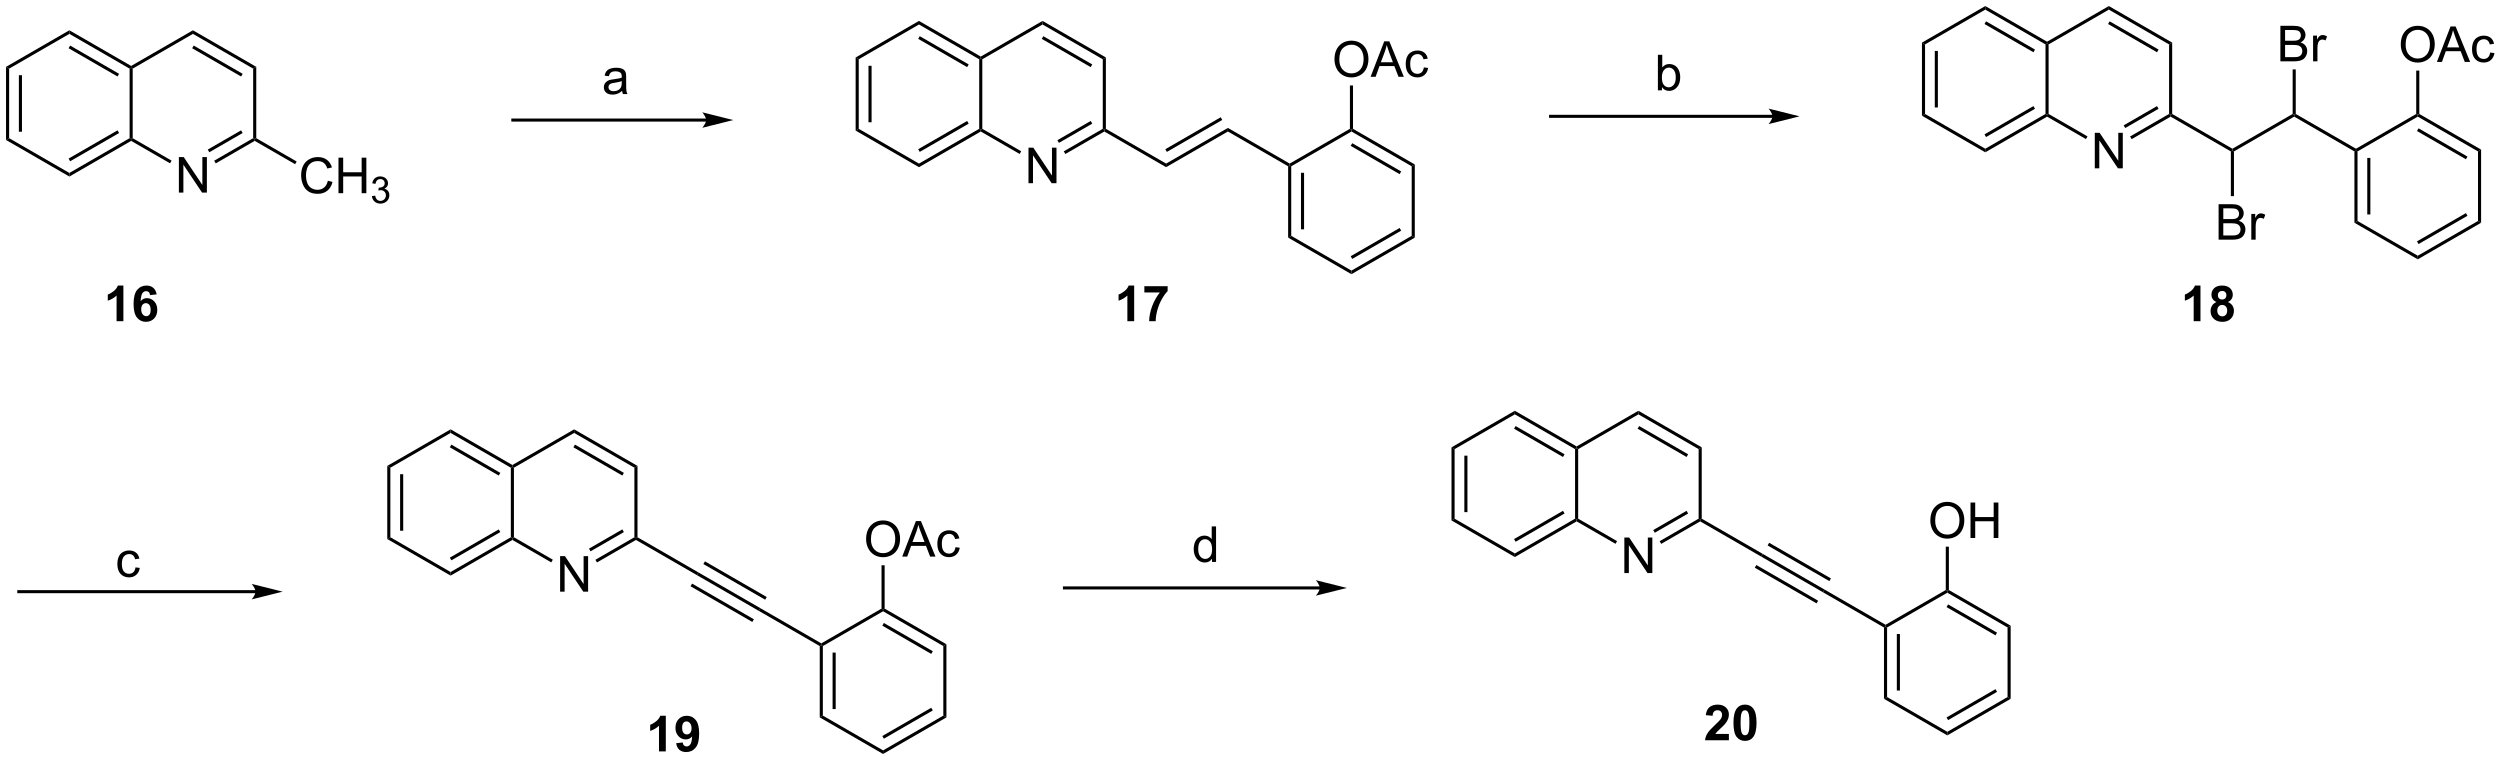 <?xml version="1.0" encoding="UTF-8"?>
<!DOCTYPE svg PUBLIC '-//W3C//DTD SVG 1.0//EN'
          'http://www.w3.org/TR/2001/REC-SVG-20010904/DTD/svg10.dtd'>
<svg stroke-dasharray="none" shape-rendering="auto" xmlns="http://www.w3.org/2000/svg" font-family="'Dialog'" text-rendering="auto" width="1024" fill-opacity="1" color-interpolation="auto" color-rendering="auto" preserveAspectRatio="xMidYMid meet" font-size="12px" viewBox="0 0 1024 312" fill="black" xmlns:xlink="http://www.w3.org/1999/xlink" stroke="black" image-rendering="auto" stroke-miterlimit="10" stroke-linecap="square" stroke-linejoin="miter" font-style="normal" stroke-width="1" height="312" stroke-dashoffset="0" font-weight="normal" stroke-opacity="1"
><!--Generated by the Batik Graphics2D SVG Generator--><defs id="genericDefs"
  /><g
  ><defs id="defs1"
    ><clipPath clipPathUnits="userSpaceOnUse" id="clipPath1"
      ><path d="M0.646 0.646 L415.241 0.646 L415.241 126.656 L0.646 126.656 L0.646 0.646 Z"
      /></clipPath
      ><clipPath clipPathUnits="userSpaceOnUse" id="clipPath2"
      ><path d="M-1.16 13.854 L-1.16 136.361 L401.908 136.361 L401.908 13.854 Z"
      /></clipPath
    ></defs
    ><g transform="scale(2.47,2.47) translate(-0.646,-0.646) matrix(1.029,0,0,1.029,1.839,-13.605)"
    ><path d="M-0.188 24.628 L0.312 24.916 L0.312 36.128 L-0.188 36.416 ZM1.883 25.967 L1.883 35.077 L2.382 35.077 L2.382 25.967 Z" stroke="none" clip-path="url(#clipPath2)"
    /></g
    ><g transform="matrix(2.541,0,0,2.541,2.946,-35.198)"
    ><path d="M-0.188 36.416 L0.312 36.128 L10.022 41.733 L10.022 42.311 Z" stroke="none" clip-path="url(#clipPath2)"
    /></g
    ><g transform="matrix(2.541,0,0,2.541,2.946,-35.198)"
    ><path d="M10.022 42.311 L10.022 41.733 L19.731 36.128 L19.981 36.272 L19.981 36.561 ZM10.147 39.848 L18.036 35.294 L17.786 34.861 L9.897 39.415 Z" stroke="none" clip-path="url(#clipPath2)"
    /></g
    ><g transform="matrix(2.541,0,0,2.541,2.946,-35.198)"
    ><path d="M20.231 36.128 L19.981 36.272 L19.731 36.128 L19.731 24.916 L19.981 24.772 L20.231 24.916 Z" stroke="none" clip-path="url(#clipPath2)"
    /></g
    ><g transform="matrix(2.541,0,0,2.541,2.946,-35.198)"
    ><path d="M19.981 24.483 L19.981 24.772 L19.731 24.916 L10.022 19.311 L10.022 18.733 ZM18.036 25.751 L10.147 21.196 L9.897 21.629 L17.786 26.184 Z" stroke="none" clip-path="url(#clipPath2)"
    /></g
    ><g transform="matrix(2.541,0,0,2.541,2.946,-35.198)"
    ><path d="M10.022 18.733 L10.022 19.311 L0.312 24.916 L-0.188 24.628 Z" stroke="none" clip-path="url(#clipPath2)"
    /></g
    ><g transform="matrix(2.541,0,0,2.541,2.946,-35.198)"
    ><path d="M27.675 44.897 L27.675 39.17 L28.453 39.17 L31.461 43.665 L31.461 39.17 L32.188 39.17 L32.188 44.897 L31.409 44.897 L28.401 40.397 L28.401 44.897 L27.675 44.897 Z" stroke="none" clip-path="url(#clipPath2)"
    /></g
    ><g transform="matrix(2.541,0,0,2.541,2.946,-35.198)"
    ><path d="M19.981 36.561 L19.981 36.272 L20.231 36.128 L26.5 39.747 L26.25 40.18 Z" stroke="none" clip-path="url(#clipPath2)"
    /></g
    ><g transform="matrix(2.541,0,0,2.541,2.946,-35.198)"
    ><path d="M33.615 40.189 L33.365 39.756 L39.65 36.128 L39.9 36.272 L39.9 36.561 ZM32.58 38.396 L37.955 35.294 L37.705 34.861 L32.33 37.963 Z" stroke="none" clip-path="url(#clipPath2)"
    /></g
    ><g transform="matrix(2.541,0,0,2.541,2.946,-35.198)"
    ><path d="M40.15 36.128 L39.9 36.272 L39.65 36.128 L39.65 24.916 L40.15 24.628 Z" stroke="none" clip-path="url(#clipPath2)"
    /></g
    ><g transform="matrix(2.541,0,0,2.541,2.946,-35.198)"
    ><path d="M40.15 24.628 L39.65 24.916 L29.94 19.311 L29.94 18.733 ZM37.955 25.751 L30.065 21.196 L29.815 21.629 L37.705 26.184 Z" stroke="none" clip-path="url(#clipPath2)"
    /></g
    ><g transform="matrix(2.541,0,0,2.541,2.946,-35.198)"
    ><path d="M29.94 18.733 L29.94 19.311 L20.231 24.916 L19.981 24.772 L19.981 24.483 Z" stroke="none" clip-path="url(#clipPath2)"
    /></g
    ><g transform="matrix(2.541,0,0,2.541,2.946,-35.198)"
    ><path d="M51.687 42.989 L52.445 43.179 Q52.208 44.114 51.588 44.606 Q50.968 45.096 50.075 45.096 Q49.148 45.096 48.567 44.718 Q47.989 44.341 47.684 43.627 Q47.382 42.911 47.382 42.091 Q47.382 41.195 47.724 40.531 Q48.067 39.864 48.697 39.518 Q49.328 39.172 50.086 39.172 Q50.945 39.172 51.531 39.609 Q52.117 40.047 52.349 40.841 L51.601 41.015 Q51.403 40.39 51.023 40.106 Q50.645 39.82 50.07 39.82 Q49.411 39.82 48.966 40.138 Q48.523 40.453 48.343 40.987 Q48.164 41.52 48.164 42.086 Q48.164 42.817 48.377 43.362 Q48.591 43.906 49.039 44.177 Q49.489 44.445 50.013 44.445 Q50.648 44.445 51.088 44.078 Q51.531 43.711 51.687 42.989 ZM53.402 44.997 L53.402 39.27 L54.16 39.27 L54.16 41.622 L57.136 41.622 L57.136 39.27 L57.894 39.27 L57.894 44.997 L57.136 44.997 L57.136 42.297 L54.16 42.297 L54.16 44.997 L53.402 44.997 Z" stroke="none" clip-path="url(#clipPath2)"
    /></g
    ><g transform="matrix(2.541,0,0,2.541,2.946,-35.198)"
    ><path d="M58.791 45.462 L59.318 45.392 Q59.41 45.841 59.627 46.038 Q59.845 46.236 60.16 46.236 Q60.531 46.236 60.787 45.978 Q61.045 45.72 61.045 45.339 Q61.045 44.976 60.806 44.742 Q60.57 44.505 60.203 44.505 Q60.054 44.505 59.832 44.564 L59.89 44.101 Q59.943 44.107 59.974 44.107 Q60.312 44.107 60.582 43.931 Q60.851 43.755 60.851 43.388 Q60.851 43.099 60.654 42.91 Q60.459 42.718 60.148 42.718 Q59.84 42.718 59.634 42.912 Q59.429 43.105 59.371 43.492 L58.843 43.398 Q58.941 42.867 59.283 42.576 Q59.627 42.285 60.136 42.285 Q60.488 42.285 60.783 42.435 Q61.08 42.585 61.236 42.847 Q61.392 43.107 61.392 43.4 Q61.392 43.679 61.242 43.908 Q61.093 44.136 60.8 44.271 Q61.181 44.359 61.392 44.636 Q61.603 44.912 61.603 45.328 Q61.603 45.89 61.193 46.283 Q60.783 46.673 60.156 46.673 Q59.591 46.673 59.216 46.337 Q58.843 45.999 58.791 45.462 Z" stroke="none" clip-path="url(#clipPath2)"
    /></g
    ><g transform="matrix(2.541,0,0,2.541,2.946,-35.198)"
    ><path d="M39.9 36.561 L39.9 36.272 L40.15 36.128 L46.661 39.887 L46.411 40.32 Z" stroke="none" clip-path="url(#clipPath2)"
    /></g
    ><g transform="matrix(2.541,0,0,2.541,2.946,-35.198)"
    ><path d="M112.664 32.954 L81.511 32.954 L81.261 32.954 L81.261 33.454 L81.511 33.454 L112.664 33.454 L112.914 33.454 L112.914 32.954 L112.664 32.954 ZM117.039 33.204 L112.039 31.954 C112.039 31.954 112.664 32.657 112.664 33.204 C112.664 33.751 112.039 34.454 112.039 34.454 Z" stroke="none" clip-path="url(#clipPath2)"
    /></g
    ><g transform="matrix(2.541,0,0,2.541,2.946,-35.198)"
    ><path d="M136.767 23.117 L137.267 23.405 L137.267 34.617 L136.767 34.906 ZM138.837 24.456 L138.837 33.566 L139.337 33.566 L139.337 24.456 Z" stroke="none" clip-path="url(#clipPath2)"
    /></g
    ><g transform="matrix(2.541,0,0,2.541,2.946,-35.198)"
    ><path d="M136.767 34.906 L137.267 34.617 L146.976 40.222 L146.976 40.8 Z" stroke="none" clip-path="url(#clipPath2)"
    /></g
    ><g transform="matrix(2.541,0,0,2.541,2.946,-35.198)"
    ><path d="M146.976 40.8 L146.976 40.222 L156.685 34.617 L156.935 34.761 L156.935 35.05 ZM147.101 38.337 L154.99 33.783 L154.74 33.35 L146.851 37.904 Z" stroke="none" clip-path="url(#clipPath2)"
    /></g
    ><g transform="matrix(2.541,0,0,2.541,2.946,-35.198)"
    ><path d="M157.185 34.617 L156.935 34.761 L156.685 34.617 L156.685 23.405 L156.935 23.261 L157.185 23.405 Z" stroke="none" clip-path="url(#clipPath2)"
    /></g
    ><g transform="matrix(2.541,0,0,2.541,2.946,-35.198)"
    ><path d="M156.935 22.973 L156.935 23.261 L156.685 23.405 L146.976 17.8 L146.976 17.223 ZM154.99 24.24 L147.101 19.685 L146.851 20.118 L154.74 24.673 Z" stroke="none" clip-path="url(#clipPath2)"
    /></g
    ><g transform="matrix(2.541,0,0,2.541,2.946,-35.198)"
    ><path d="M146.976 17.223 L146.976 17.8 L137.267 23.405 L136.767 23.117 Z" stroke="none" clip-path="url(#clipPath2)"
    /></g
    ><g transform="matrix(2.541,0,0,2.541,2.946,-35.198)"
    ><path d="M164.629 43.386 L164.629 37.66 L165.407 37.66 L168.415 42.154 L168.415 37.66 L169.142 37.66 L169.142 43.386 L168.363 43.386 L165.355 38.886 L165.355 43.386 L164.629 43.386 Z" stroke="none" clip-path="url(#clipPath2)"
    /></g
    ><g transform="matrix(2.541,0,0,2.541,2.946,-35.198)"
    ><path d="M156.935 35.05 L156.935 34.761 L157.185 34.617 L163.454 38.236 L163.204 38.669 Z" stroke="none" clip-path="url(#clipPath2)"
    /></g
    ><g transform="matrix(2.541,0,0,2.541,2.946,-35.198)"
    ><path d="M170.569 38.678 L170.319 38.245 L176.604 34.617 L176.854 34.761 L176.854 35.05 ZM169.534 36.885 L174.909 33.783 L174.659 33.35 L169.284 36.452 Z" stroke="none" clip-path="url(#clipPath2)"
    /></g
    ><g transform="matrix(2.541,0,0,2.541,2.946,-35.198)"
    ><path d="M177.104 34.617 L176.854 34.761 L176.604 34.617 L176.604 23.405 L177.104 23.117 Z" stroke="none" clip-path="url(#clipPath2)"
    /></g
    ><g transform="matrix(2.541,0,0,2.541,2.946,-35.198)"
    ><path d="M177.104 23.117 L176.604 23.405 L166.894 17.8 L166.894 17.223 ZM174.909 24.24 L167.019 19.685 L166.769 20.118 L174.659 24.673 Z" stroke="none" clip-path="url(#clipPath2)"
    /></g
    ><g transform="matrix(2.541,0,0,2.541,2.946,-35.198)"
    ><path d="M166.894 17.223 L166.894 17.8 L157.185 23.405 L156.935 23.261 L156.935 22.973 Z" stroke="none" clip-path="url(#clipPath2)"
    /></g
    ><g transform="matrix(2.541,0,0,2.541,2.946,-35.198)"
    ><path d="M176.854 35.05 L176.854 34.761 L177.104 34.617 L186.813 40.222 L186.813 40.8 Z" stroke="none" clip-path="url(#clipPath2)"
    /></g
    ><g transform="matrix(2.541,0,0,2.541,2.946,-35.198)"
    ><path d="M186.813 40.8 L186.813 40.222 L196.772 34.472 L196.772 35.05 ZM186.938 38.337 L195.862 33.185 L195.612 32.752 L186.688 37.904 Z" stroke="none" clip-path="url(#clipPath2)"
    /></g
    ><g transform="matrix(2.541,0,0,2.541,2.946,-35.198)"
    ><path d="M196.772 35.05 L196.772 34.472 L206.732 40.222 L206.732 40.511 L206.482 40.656 Z" stroke="none" clip-path="url(#clipPath2)"
    /></g
    ><g transform="matrix(2.541,0,0,2.541,2.946,-35.198)"
    ><path d="M206.482 40.656 L206.732 40.511 L206.982 40.656 L206.982 51.867 L206.482 52.156 ZM208.552 41.706 L208.552 50.816 L209.052 50.816 L209.052 41.706 Z" stroke="none" clip-path="url(#clipPath2)"
    /></g
    ><g transform="matrix(2.541,0,0,2.541,2.946,-35.198)"
    ><path d="M206.482 52.156 L206.982 51.867 L216.691 57.472 L216.691 58.05 Z" stroke="none" clip-path="url(#clipPath2)"
    /></g
    ><g transform="matrix(2.541,0,0,2.541,2.946,-35.198)"
    ><path d="M216.691 58.05 L216.691 57.472 L226.4 51.867 L226.9 52.156 ZM216.816 55.587 L224.705 51.033 L224.455 50.6 L216.566 55.154 Z" stroke="none" clip-path="url(#clipPath2)"
    /></g
    ><g transform="matrix(2.541,0,0,2.541,2.946,-35.198)"
    ><path d="M226.9 52.156 L226.4 51.867 L226.4 40.656 L226.9 40.367 Z" stroke="none" clip-path="url(#clipPath2)"
    /></g
    ><g transform="matrix(2.541,0,0,2.541,2.946,-35.198)"
    ><path d="M226.9 40.367 L226.4 40.656 L216.691 35.05 L216.691 34.761 L216.941 34.617 ZM224.705 41.49 L216.816 36.935 L216.566 37.368 L224.455 41.923 Z" stroke="none" clip-path="url(#clipPath2)"
    /></g
    ><g transform="matrix(2.541,0,0,2.541,2.946,-35.198)"
    ><path d="M216.441 34.617 L216.691 34.761 L216.691 35.05 L206.982 40.656 L206.732 40.511 L206.732 40.222 Z" stroke="none" clip-path="url(#clipPath2)"
    /></g
    ><g transform="matrix(2.541,0,0,2.541,2.946,-35.198)"
    ><path d="M213.954 23.447 Q213.954 22.02 214.72 21.215 Q215.485 20.408 216.696 20.408 Q217.488 20.408 218.123 20.788 Q218.761 21.166 219.095 21.843 Q219.43 22.52 219.43 23.379 Q219.43 24.252 219.079 24.939 Q218.727 25.627 218.082 25.981 Q217.438 26.335 216.691 26.335 Q215.884 26.335 215.246 25.945 Q214.61 25.551 214.282 24.877 Q213.954 24.2 213.954 23.447 ZM214.735 23.458 Q214.735 24.494 215.29 25.09 Q215.847 25.684 216.688 25.684 Q217.542 25.684 218.095 25.083 Q218.649 24.481 218.649 23.377 Q218.649 22.676 218.412 22.155 Q218.175 21.635 217.72 21.348 Q217.266 21.059 216.699 21.059 Q215.894 21.059 215.313 21.614 Q214.735 22.166 214.735 23.458 ZM219.775 26.236 L221.976 20.51 L222.794 20.51 L225.137 26.236 L224.273 26.236 L223.606 24.502 L221.21 24.502 L220.583 26.236 L219.775 26.236 ZM221.429 23.885 L223.372 23.885 L222.773 22.299 Q222.5 21.575 222.367 21.111 Q222.257 21.661 222.059 22.205 L221.429 23.885 ZM228.359 24.715 L229.052 24.806 Q228.937 25.52 228.471 25.926 Q228.005 26.33 227.325 26.33 Q226.473 26.33 225.955 25.773 Q225.437 25.215 225.437 24.176 Q225.437 23.504 225.658 23.002 Q225.882 22.497 226.338 22.247 Q226.794 21.994 227.328 21.994 Q228.005 21.994 228.434 22.335 Q228.864 22.676 228.984 23.306 L228.302 23.411 Q228.203 22.994 227.955 22.783 Q227.708 22.572 227.356 22.572 Q226.825 22.572 226.492 22.952 Q226.161 23.333 226.161 24.158 Q226.161 24.994 226.481 25.374 Q226.802 25.752 227.317 25.752 Q227.731 25.752 228.007 25.499 Q228.286 25.244 228.359 24.715 Z" stroke="none" clip-path="url(#clipPath2)"
    /></g
    ><g transform="matrix(2.541,0,0,2.541,2.946,-35.198)"
    ><path d="M216.941 34.617 L216.691 34.761 L216.441 34.617 L216.441 27.63 L216.941 27.63 Z" stroke="none" clip-path="url(#clipPath2)"
    /></g
    ><g transform="matrix(2.541,0,0,2.541,2.946,-35.198)"
    ><path d="M284.548 32.355 L248.793 32.355 L248.543 32.355 L248.543 32.855 L248.793 32.855 L284.548 32.855 L284.798 32.855 L284.798 32.355 L284.548 32.355 ZM288.923 32.605 L283.923 31.355 C283.923 31.355 284.548 32.058 284.548 32.605 C284.548 33.152 283.923 33.855 283.923 33.855 Z" stroke="none" clip-path="url(#clipPath2)"
    /></g
    ><g transform="matrix(2.541,0,0,2.541,2.946,-35.198)"
    ><path d="M308.651 20.721 L309.151 21.01 L309.151 32.221 L308.651 32.51 ZM310.721 22.061 L310.721 31.17 L311.221 31.17 L311.221 22.061 Z" stroke="none" clip-path="url(#clipPath2)"
    /></g
    ><g transform="matrix(2.541,0,0,2.541,2.946,-35.198)"
    ><path d="M308.651 32.51 L309.151 32.221 L318.86 37.827 L318.86 38.404 Z" stroke="none" clip-path="url(#clipPath2)"
    /></g
    ><g transform="matrix(2.541,0,0,2.541,2.946,-35.198)"
    ><path d="M318.86 38.404 L318.86 37.827 L328.569 32.221 L328.819 32.365 L328.819 32.654 ZM318.985 35.942 L326.874 31.387 L326.624 30.954 L318.735 35.509 Z" stroke="none" clip-path="url(#clipPath2)"
    /></g
    ><g transform="matrix(2.541,0,0,2.541,2.946,-35.198)"
    ><path d="M329.069 32.221 L328.819 32.365 L328.569 32.221 L328.569 21.01 L328.819 20.865 L329.069 21.01 Z" stroke="none" clip-path="url(#clipPath2)"
    /></g
    ><g transform="matrix(2.541,0,0,2.541,2.946,-35.198)"
    ><path d="M328.819 20.577 L328.819 20.865 L328.569 21.01 L318.86 15.404 L318.86 14.827 ZM326.874 21.844 L318.985 17.289 L318.735 17.722 L326.624 22.277 Z" stroke="none" clip-path="url(#clipPath2)"
    /></g
    ><g transform="matrix(2.541,0,0,2.541,2.946,-35.198)"
    ><path d="M318.86 14.827 L318.86 15.404 L309.151 21.01 L308.651 20.721 Z" stroke="none" clip-path="url(#clipPath2)"
    /></g
    ><g transform="matrix(2.541,0,0,2.541,2.946,-35.198)"
    ><path d="M336.513 40.99 L336.513 35.264 L337.292 35.264 L340.3 39.759 L340.3 35.264 L341.026 35.264 L341.026 40.99 L340.247 40.99 L337.24 36.49 L337.24 40.99 L336.513 40.99 Z" stroke="none" clip-path="url(#clipPath2)"
    /></g
    ><g transform="matrix(2.541,0,0,2.541,2.946,-35.198)"
    ><path d="M328.819 32.654 L328.819 32.365 L329.069 32.221 L335.338 35.84 L335.088 36.273 Z" stroke="none" clip-path="url(#clipPath2)"
    /></g
    ><g transform="matrix(2.541,0,0,2.541,2.946,-35.198)"
    ><path d="M342.454 36.282 L342.204 35.849 L348.488 32.221 L348.738 32.365 L348.738 32.654 ZM341.419 34.49 L346.793 31.387 L346.543 30.954 L341.169 34.057 Z" stroke="none" clip-path="url(#clipPath2)"
    /></g
    ><g transform="matrix(2.541,0,0,2.541,2.946,-35.198)"
    ><path d="M348.988 32.221 L348.738 32.365 L348.488 32.221 L348.488 21.01 L348.988 20.721 Z" stroke="none" clip-path="url(#clipPath2)"
    /></g
    ><g transform="matrix(2.541,0,0,2.541,2.946,-35.198)"
    ><path d="M348.988 20.721 L348.488 21.01 L338.779 15.404 L338.779 14.827 ZM346.793 21.844 L338.904 17.289 L338.654 17.722 L346.543 22.277 Z" stroke="none" clip-path="url(#clipPath2)"
    /></g
    ><g transform="matrix(2.541,0,0,2.541,2.946,-35.198)"
    ><path d="M338.779 14.827 L338.779 15.404 L329.069 21.01 L328.819 20.865 L328.819 20.577 Z" stroke="none" clip-path="url(#clipPath2)"
    /></g
    ><g transform="matrix(2.541,0,0,2.541,2.946,-35.198)"
    ><path d="M348.738 32.654 L348.738 32.365 L348.988 32.221 L358.697 37.827 L358.697 38.115 L358.447 38.26 Z" stroke="none" clip-path="url(#clipPath2)"
    /></g
    ><g transform="matrix(2.541,0,0,2.541,2.946,-35.198)"
    ><path d="M358.947 38.26 L358.697 38.115 L358.697 37.827 L368.407 32.221 L368.657 32.365 L368.657 32.654 Z" stroke="none" clip-path="url(#clipPath2)"
    /></g
    ><g transform="matrix(2.541,0,0,2.541,2.946,-35.198)"
    ><path d="M368.657 32.654 L368.657 32.365 L368.907 32.221 L378.616 37.827 L378.616 38.115 L378.366 38.26 Z" stroke="none" clip-path="url(#clipPath2)"
    /></g
    ><g transform="matrix(2.541,0,0,2.541,2.946,-35.198)"
    ><path d="M378.366 38.26 L378.616 38.115 L378.866 38.26 L378.866 49.471 L378.366 49.76 ZM380.436 39.31 L380.436 48.42 L380.936 48.42 L380.936 39.31 Z" stroke="none" clip-path="url(#clipPath2)"
    /></g
    ><g transform="matrix(2.541,0,0,2.541,2.946,-35.198)"
    ><path d="M378.366 49.76 L378.866 49.471 L388.575 55.077 L388.575 55.654 Z" stroke="none" clip-path="url(#clipPath2)"
    /></g
    ><g transform="matrix(2.541,0,0,2.541,2.946,-35.198)"
    ><path d="M388.575 55.654 L388.575 55.077 L398.284 49.471 L398.784 49.76 ZM388.7 53.192 L396.589 48.637 L396.339 48.204 L388.45 52.759 Z" stroke="none" clip-path="url(#clipPath2)"
    /></g
    ><g transform="matrix(2.541,0,0,2.541,2.946,-35.198)"
    ><path d="M398.784 49.76 L398.284 49.471 L398.284 38.26 L398.784 37.971 Z" stroke="none" clip-path="url(#clipPath2)"
    /></g
    ><g transform="matrix(2.541,0,0,2.541,2.946,-35.198)"
    ><path d="M398.784 37.971 L398.284 38.26 L388.575 32.654 L388.575 32.365 L388.825 32.221 ZM396.589 39.094 L388.7 34.539 L388.45 34.972 L396.339 39.527 Z" stroke="none" clip-path="url(#clipPath2)"
    /></g
    ><g transform="matrix(2.541,0,0,2.541,2.946,-35.198)"
    ><path d="M388.325 32.221 L388.575 32.365 L388.575 32.654 L378.866 38.26 L378.616 38.115 L378.616 37.827 Z" stroke="none" clip-path="url(#clipPath2)"
    /></g
    ><g transform="matrix(2.541,0,0,2.541,2.946,-35.198)"
    ><path d="M385.838 21.051 Q385.838 19.624 386.604 18.82 Q387.37 18.012 388.58 18.012 Q389.372 18.012 390.007 18.392 Q390.646 18.77 390.979 19.447 Q391.315 20.124 391.315 20.983 Q391.315 21.856 390.963 22.543 Q390.612 23.231 389.966 23.585 Q389.323 23.939 388.575 23.939 Q387.768 23.939 387.13 23.549 Q386.495 23.155 386.166 22.481 Q385.838 21.804 385.838 21.051 ZM386.62 21.062 Q386.62 22.098 387.174 22.695 Q387.731 23.288 388.573 23.288 Q389.427 23.288 389.979 22.687 Q390.534 22.085 390.534 20.981 Q390.534 20.28 390.296 19.76 Q390.06 19.239 389.604 18.952 Q389.151 18.663 388.583 18.663 Q387.778 18.663 387.198 19.218 Q386.62 19.77 386.62 21.062 ZM391.66 23.84 L393.86 18.114 L394.678 18.114 L397.022 23.84 L396.157 23.84 L395.491 22.106 L393.095 22.106 L392.467 23.84 L391.66 23.84 ZM393.313 21.489 L395.256 21.489 L394.657 19.903 Q394.384 19.179 394.251 18.715 Q394.142 19.265 393.944 19.809 L393.313 21.489 ZM400.243 22.32 L400.936 22.411 Q400.821 23.124 400.355 23.53 Q399.889 23.934 399.209 23.934 Q398.358 23.934 397.839 23.377 Q397.321 22.82 397.321 21.78 Q397.321 21.108 397.543 20.606 Q397.767 20.101 398.222 19.851 Q398.678 19.598 399.212 19.598 Q399.889 19.598 400.319 19.939 Q400.748 20.28 400.868 20.911 L400.186 21.015 Q400.087 20.598 399.839 20.387 Q399.592 20.176 399.241 20.176 Q398.709 20.176 398.376 20.556 Q398.045 20.937 398.045 21.762 Q398.045 22.598 398.366 22.978 Q398.686 23.356 399.202 23.356 Q399.616 23.356 399.892 23.103 Q400.17 22.848 400.243 22.32 Z" stroke="none" clip-path="url(#clipPath2)"
    /></g
    ><g transform="matrix(2.541,0,0,2.541,2.946,-35.198)"
    ><path d="M388.825 32.221 L388.575 32.365 L388.325 32.221 L388.325 25.234 L388.825 25.234 Z" stroke="none" clip-path="url(#clipPath2)"
    /></g
    ><g transform="matrix(2.541,0,0,2.541,2.946,-35.198)"
    ><path d="M366.43 23.74 L366.43 18.014 L368.579 18.014 Q369.235 18.014 369.631 18.188 Q370.029 18.36 370.253 18.722 Q370.477 19.084 370.477 19.477 Q370.477 19.845 370.276 20.17 Q370.079 20.493 369.677 20.694 Q370.196 20.845 370.474 21.212 Q370.756 21.579 370.756 22.079 Q370.756 22.483 370.584 22.829 Q370.414 23.173 370.164 23.36 Q369.914 23.548 369.537 23.644 Q369.162 23.74 368.615 23.74 L366.43 23.74 ZM367.188 20.42 L368.427 20.42 Q368.93 20.42 369.149 20.352 Q369.438 20.266 369.584 20.069 Q369.732 19.868 369.732 19.569 Q369.732 19.282 369.594 19.066 Q369.459 18.85 369.204 18.769 Q368.951 18.688 368.334 18.688 L367.188 18.688 L367.188 20.42 ZM367.188 23.063 L368.615 23.063 Q368.982 23.063 369.131 23.037 Q369.391 22.99 369.565 22.881 Q369.743 22.772 369.854 22.563 Q369.969 22.352 369.969 22.079 Q369.969 21.759 369.805 21.524 Q369.641 21.287 369.349 21.191 Q369.06 21.095 368.513 21.095 L367.188 21.095 L367.188 23.063 ZM371.701 23.74 L371.701 19.592 L372.334 19.592 L372.334 20.22 Q372.576 19.779 372.779 19.639 Q372.985 19.498 373.232 19.498 Q373.586 19.498 373.954 19.725 L373.711 20.376 Q373.454 20.225 373.196 20.225 Q372.966 20.225 372.782 20.363 Q372.599 20.501 372.521 20.748 Q372.404 21.123 372.404 21.569 L372.404 23.74 L371.701 23.74 Z" stroke="none" clip-path="url(#clipPath2)"
    /></g
    ><g transform="matrix(2.541,0,0,2.541,2.946,-35.198)"
    ><path d="M368.907 32.221 L368.657 32.365 L368.407 32.221 L368.407 25.04 L368.907 25.04 Z" stroke="none" clip-path="url(#clipPath2)"
    /></g
    ><g transform="matrix(2.541,0,0,2.541,2.946,-35.198)"
    ><path d="M356.471 52.49 L356.471 46.764 L358.619 46.764 Q359.275 46.764 359.671 46.938 Q360.07 47.11 360.294 47.472 Q360.518 47.834 360.518 48.227 Q360.518 48.594 360.317 48.92 Q360.119 49.243 359.718 49.443 Q360.236 49.594 360.515 49.962 Q360.796 50.329 360.796 50.829 Q360.796 51.233 360.624 51.579 Q360.455 51.923 360.205 52.11 Q359.955 52.298 359.577 52.394 Q359.202 52.49 358.656 52.49 L356.471 52.49 ZM357.228 49.17 L358.468 49.17 Q358.971 49.17 359.19 49.102 Q359.478 49.016 359.624 48.818 Q359.773 48.618 359.773 48.318 Q359.773 48.032 359.635 47.816 Q359.499 47.6 359.244 47.519 Q358.992 47.438 358.374 47.438 L357.228 47.438 L357.228 49.17 ZM357.228 51.813 L358.656 51.813 Q359.023 51.813 359.171 51.787 Q359.432 51.74 359.606 51.631 Q359.783 51.522 359.895 51.313 Q360.01 51.102 360.01 50.829 Q360.01 50.508 359.846 50.274 Q359.682 50.037 359.39 49.941 Q359.101 49.844 358.554 49.844 L357.228 49.844 L357.228 51.813 ZM361.742 52.49 L361.742 48.342 L362.374 48.342 L362.374 48.969 Q362.617 48.529 362.82 48.389 Q363.025 48.248 363.273 48.248 Q363.627 48.248 363.994 48.475 L363.752 49.126 Q363.494 48.975 363.236 48.975 Q363.007 48.975 362.822 49.113 Q362.64 49.251 362.562 49.498 Q362.445 49.873 362.445 50.318 L362.445 52.49 L361.742 52.49 Z" stroke="none" clip-path="url(#clipPath2)"
    /></g
    ><g transform="matrix(2.541,0,0,2.541,2.946,-35.198)"
    ><path d="M358.447 38.26 L358.697 38.115 L358.947 38.26 L358.947 45.463 L358.447 45.463 Z" stroke="none" clip-path="url(#clipPath2)"
    /></g
    ><g transform="matrix(2.541,0,0,2.541,2.946,-35.198)"
    ><path d="M40.026 108.975 L1.875 108.975 L1.625 108.975 L1.625 109.475 L1.875 109.475 L40.026 109.475 L40.276 109.475 L40.276 108.975 L40.026 108.975 ZM44.401 109.225 L39.401 107.975 C39.401 107.975 40.026 108.678 40.026 109.225 C40.026 109.772 39.401 110.475 39.401 110.475 Z" stroke="none" clip-path="url(#clipPath2)"
    /></g
    ><g transform="matrix(2.541,0,0,2.541,2.946,-35.198)"
    ><path d="M61.266 88.955 L61.766 89.244 L61.766 100.455 L61.266 100.744 ZM63.336 90.295 L63.336 99.405 L63.836 99.405 L63.836 90.295 Z" stroke="none" clip-path="url(#clipPath2)"
    /></g
    ><g transform="matrix(2.541,0,0,2.541,2.946,-35.198)"
    ><path d="M61.266 100.744 L61.766 100.455 L71.476 106.061 L71.476 106.638 Z" stroke="none" clip-path="url(#clipPath2)"
    /></g
    ><g transform="matrix(2.541,0,0,2.541,2.946,-35.198)"
    ><path d="M71.476 106.638 L71.476 106.061 L81.185 100.455 L81.435 100.6 L81.435 100.888 ZM71.601 104.176 L79.49 99.621 L79.24 99.188 L71.351 103.743 Z" stroke="none" clip-path="url(#clipPath2)"
    /></g
    ><g transform="matrix(2.541,0,0,2.541,2.946,-35.198)"
    ><path d="M81.685 100.455 L81.435 100.6 L81.185 100.455 L81.185 89.244 L81.435 89.1 L81.685 89.244 Z" stroke="none" clip-path="url(#clipPath2)"
    /></g
    ><g transform="matrix(2.541,0,0,2.541,2.946,-35.198)"
    ><path d="M81.435 88.811 L81.435 89.1 L81.185 89.244 L71.476 83.638 L71.476 83.061 ZM79.49 90.078 L71.601 85.523 L71.351 85.957 L79.24 90.511 Z" stroke="none" clip-path="url(#clipPath2)"
    /></g
    ><g transform="matrix(2.541,0,0,2.541,2.946,-35.198)"
    ><path d="M71.476 83.061 L71.476 83.638 L61.766 89.244 L61.266 88.955 Z" stroke="none" clip-path="url(#clipPath2)"
    /></g
    ><g transform="matrix(2.541,0,0,2.541,2.946,-35.198)"
    ><path d="M89.129 109.225 L89.129 103.498 L89.907 103.498 L92.915 107.993 L92.915 103.498 L93.642 103.498 L93.642 109.225 L92.863 109.225 L89.855 104.725 L89.855 109.225 L89.129 109.225 Z" stroke="none" clip-path="url(#clipPath2)"
    /></g
    ><g transform="matrix(2.541,0,0,2.541,2.946,-35.198)"
    ><path d="M81.435 100.888 L81.435 100.6 L81.685 100.455 L87.954 104.075 L87.704 104.508 Z" stroke="none" clip-path="url(#clipPath2)"
    /></g
    ><g transform="matrix(2.541,0,0,2.541,2.946,-35.198)"
    ><path d="M95.069 104.517 L94.819 104.084 L101.104 100.455 L101.354 100.6 L101.354 100.888 ZM94.034 102.724 L99.409 99.621 L99.159 99.188 L93.784 102.291 Z" stroke="none" clip-path="url(#clipPath2)"
    /></g
    ><g transform="matrix(2.541,0,0,2.541,2.946,-35.198)"
    ><path d="M101.604 100.455 L101.354 100.6 L101.104 100.455 L101.104 89.244 L101.604 88.955 Z" stroke="none" clip-path="url(#clipPath2)"
    /></g
    ><g transform="matrix(2.541,0,0,2.541,2.946,-35.198)"
    ><path d="M101.604 88.955 L101.104 89.244 L91.394 83.638 L91.394 83.061 ZM99.409 90.078 L91.519 85.523 L91.269 85.957 L99.159 90.511 Z" stroke="none" clip-path="url(#clipPath2)"
    /></g
    ><g transform="matrix(2.541,0,0,2.541,2.946,-35.198)"
    ><path d="M91.394 83.061 L91.394 83.638 L81.685 89.244 L81.435 89.1 L81.435 88.811 Z" stroke="none" clip-path="url(#clipPath2)"
    /></g
    ><g transform="matrix(2.541,0,0,2.541,2.946,-35.198)"
    ><path d="M101.354 100.888 L101.354 100.6 L101.604 100.455 L111.438 106.133 L111.188 106.566 Z" stroke="none" clip-path="url(#clipPath2)"
    /></g
    ><g transform="matrix(2.541,0,0,2.541,2.946,-35.198)"
    ><path d="M111.188 106.566 L111.438 106.133 L121.397 111.883 L121.147 112.316 ZM112.223 104.774 L122.182 110.524 L122.432 110.091 L112.473 104.341 ZM110.153 108.359 L120.112 114.109 L120.362 113.676 L110.403 107.926 Z" stroke="none" clip-path="url(#clipPath2)"
    /></g
    ><g transform="matrix(2.541,0,0,2.541,2.946,-35.198)"
    ><path d="M121.147 112.316 L121.397 111.883 L131.231 117.561 L131.231 117.85 L130.981 117.994 Z" stroke="none" clip-path="url(#clipPath2)"
    /></g
    ><g transform="matrix(2.541,0,0,2.541,2.946,-35.198)"
    ><path d="M130.981 117.994 L131.231 117.85 L131.481 117.994 L131.481 129.205 L130.981 129.494 ZM133.051 119.045 L133.051 128.155 L133.551 128.155 L133.551 119.045 Z" stroke="none" clip-path="url(#clipPath2)"
    /></g
    ><g transform="matrix(2.541,0,0,2.541,2.946,-35.198)"
    ><path d="M130.981 129.494 L131.481 129.205 L141.191 134.811 L141.191 135.388 Z" stroke="none" clip-path="url(#clipPath2)"
    /></g
    ><g transform="matrix(2.541,0,0,2.541,2.946,-35.198)"
    ><path d="M141.191 135.388 L141.191 134.811 L150.9 129.205 L151.4 129.494 ZM141.316 132.926 L149.205 128.371 L148.955 127.938 L141.066 132.493 Z" stroke="none" clip-path="url(#clipPath2)"
    /></g
    ><g transform="matrix(2.541,0,0,2.541,2.946,-35.198)"
    ><path d="M151.4 129.494 L150.9 129.205 L150.9 117.994 L151.4 117.705 Z" stroke="none" clip-path="url(#clipPath2)"
    /></g
    ><g transform="matrix(2.541,0,0,2.541,2.946,-35.198)"
    ><path d="M151.4 117.705 L150.9 117.994 L141.191 112.388 L141.191 112.1 L141.441 111.955 ZM149.205 118.828 L141.316 114.273 L141.066 114.707 L148.955 119.261 Z" stroke="none" clip-path="url(#clipPath2)"
    /></g
    ><g transform="matrix(2.541,0,0,2.541,2.946,-35.198)"
    ><path d="M140.941 111.955 L141.191 112.1 L141.191 112.388 L131.481 117.994 L131.231 117.85 L131.231 117.561 Z" stroke="none" clip-path="url(#clipPath2)"
    /></g
    ><g transform="matrix(2.541,0,0,2.541,2.946,-35.198)"
    ><path d="M138.454 100.786 Q138.454 99.359 139.219 98.554 Q139.985 97.747 141.196 97.747 Q141.988 97.747 142.623 98.127 Q143.261 98.504 143.594 99.182 Q143.93 99.859 143.93 100.718 Q143.93 101.59 143.579 102.278 Q143.227 102.965 142.581 103.32 Q141.938 103.674 141.191 103.674 Q140.383 103.674 139.745 103.283 Q139.11 102.89 138.782 102.215 Q138.454 101.538 138.454 100.786 ZM139.235 100.796 Q139.235 101.833 139.79 102.429 Q140.347 103.023 141.188 103.023 Q142.042 103.023 142.594 102.421 Q143.149 101.82 143.149 100.715 Q143.149 100.015 142.912 99.494 Q142.675 98.973 142.219 98.687 Q141.766 98.398 141.198 98.398 Q140.394 98.398 139.813 98.952 Q139.235 99.504 139.235 100.796 ZM144.275 103.575 L146.476 97.848 L147.294 97.848 L149.637 103.575 L148.773 103.575 L148.106 101.84 L145.71 101.84 L145.083 103.575 L144.275 103.575 ZM145.929 101.223 L147.872 101.223 L147.273 99.637 Q146.999 98.913 146.867 98.45 Q146.757 98.999 146.559 99.543 L145.929 101.223 ZM152.859 102.054 L153.551 102.145 Q153.437 102.859 152.971 103.265 Q152.505 103.668 151.825 103.668 Q150.973 103.668 150.455 103.111 Q149.937 102.554 149.937 101.515 Q149.937 100.843 150.158 100.34 Q150.382 99.835 150.838 99.585 Q151.294 99.333 151.827 99.333 Q152.505 99.333 152.934 99.674 Q153.364 100.015 153.484 100.645 L152.801 100.749 Q152.702 100.333 152.455 100.122 Q152.208 99.911 151.856 99.911 Q151.325 99.911 150.992 100.291 Q150.661 100.671 150.661 101.497 Q150.661 102.333 150.981 102.713 Q151.301 103.09 151.817 103.09 Q152.231 103.09 152.507 102.838 Q152.786 102.583 152.859 102.054 Z" stroke="none" clip-path="url(#clipPath2)"
    /></g
    ><g transform="matrix(2.541,0,0,2.541,2.946,-35.198)"
    ><path d="M141.441 111.955 L141.191 112.1 L140.941 111.955 L140.941 104.969 L141.441 104.969 Z" stroke="none" clip-path="url(#clipPath2)"
    /></g
    ><g transform="matrix(2.541,0,0,2.541,2.946,-35.198)"
    ><path d="M232.817 85.961 L233.317 86.249 L233.317 97.461 L232.817 97.749 ZM234.887 87.3 L234.887 96.41 L235.387 96.41 L235.387 87.3 Z" stroke="none" clip-path="url(#clipPath2)"
    /></g
    ><g transform="matrix(2.541,0,0,2.541,2.946,-35.198)"
    ><path d="M232.817 97.749 L233.317 97.461 L243.027 103.066 L243.027 103.644 Z" stroke="none" clip-path="url(#clipPath2)"
    /></g
    ><g transform="matrix(2.541,0,0,2.541,2.946,-35.198)"
    ><path d="M243.027 103.644 L243.027 103.066 L252.736 97.461 L252.986 97.605 L252.986 97.894 ZM243.152 101.181 L251.041 96.626 L250.791 96.193 L242.902 100.748 Z" stroke="none" clip-path="url(#clipPath2)"
    /></g
    ><g transform="matrix(2.541,0,0,2.541,2.946,-35.198)"
    ><path d="M253.236 97.461 L252.986 97.605 L252.736 97.461 L252.736 86.249 L252.986 86.105 L253.236 86.249 Z" stroke="none" clip-path="url(#clipPath2)"
    /></g
    ><g transform="matrix(2.541,0,0,2.541,2.946,-35.198)"
    ><path d="M252.986 85.816 L252.986 86.105 L252.736 86.249 L243.027 80.644 L243.027 80.066 ZM251.041 87.084 L243.152 82.529 L242.902 82.962 L250.791 87.517 Z" stroke="none" clip-path="url(#clipPath2)"
    /></g
    ><g transform="matrix(2.541,0,0,2.541,2.946,-35.198)"
    ><path d="M243.027 80.066 L243.027 80.644 L233.317 86.249 L232.817 85.961 Z" stroke="none" clip-path="url(#clipPath2)"
    /></g
    ><g transform="matrix(2.541,0,0,2.541,2.946,-35.198)"
    ><path d="M260.68 106.23 L260.68 100.503 L261.458 100.503 L264.466 104.998 L264.466 100.503 L265.192 100.503 L265.192 106.23 L264.414 106.23 L261.406 101.73 L261.406 106.23 L260.68 106.23 Z" stroke="none" clip-path="url(#clipPath2)"
    /></g
    ><g transform="matrix(2.541,0,0,2.541,2.946,-35.198)"
    ><path d="M252.986 97.894 L252.986 97.605 L253.236 97.461 L259.505 101.08 L259.255 101.513 Z" stroke="none" clip-path="url(#clipPath2)"
    /></g
    ><g transform="matrix(2.541,0,0,2.541,2.946,-35.198)"
    ><path d="M266.62 101.522 L266.37 101.089 L272.654 97.461 L272.904 97.605 L272.904 97.894 ZM265.585 99.729 L270.959 96.626 L270.709 96.193 L265.335 99.296 Z" stroke="none" clip-path="url(#clipPath2)"
    /></g
    ><g transform="matrix(2.541,0,0,2.541,2.946,-35.198)"
    ><path d="M273.154 97.461 L272.904 97.605 L272.654 97.461 L272.654 86.249 L273.154 85.961 Z" stroke="none" clip-path="url(#clipPath2)"
    /></g
    ><g transform="matrix(2.541,0,0,2.541,2.946,-35.198)"
    ><path d="M273.154 85.961 L272.654 86.249 L262.945 80.644 L262.945 80.066 ZM270.959 87.084 L263.07 82.529 L262.82 82.962 L270.709 87.517 Z" stroke="none" clip-path="url(#clipPath2)"
    /></g
    ><g transform="matrix(2.541,0,0,2.541,2.946,-35.198)"
    ><path d="M262.945 80.066 L262.945 80.644 L253.236 86.249 L252.986 86.105 L252.986 85.816 Z" stroke="none" clip-path="url(#clipPath2)"
    /></g
    ><g transform="matrix(2.541,0,0,2.541,2.946,-35.198)"
    ><path d="M272.904 97.894 L272.904 97.605 L273.154 97.461 L282.989 103.138 L282.739 103.572 Z" stroke="none" clip-path="url(#clipPath2)"
    /></g
    ><g transform="matrix(2.541,0,0,2.541,2.946,-35.198)"
    ><path d="M282.739 103.572 L282.989 103.138 L292.948 108.888 L292.698 109.322 ZM283.774 101.779 L293.733 107.529 L293.983 107.096 L284.024 101.346 ZM281.704 105.364 L291.663 111.114 L291.913 110.681 L281.954 104.931 Z" stroke="none" clip-path="url(#clipPath2)"
    /></g
    ><g transform="matrix(2.541,0,0,2.541,2.946,-35.198)"
    ><path d="M292.698 109.322 L292.948 108.888 L302.782 114.566 L302.782 114.855 L302.532 114.999 Z" stroke="none" clip-path="url(#clipPath2)"
    /></g
    ><g transform="matrix(2.541,0,0,2.541,2.946,-35.198)"
    ><path d="M302.532 114.999 L302.782 114.855 L303.032 114.999 L303.032 126.211 L302.532 126.499 ZM304.602 116.05 L304.602 125.16 L305.102 125.16 L305.102 116.05 Z" stroke="none" clip-path="url(#clipPath2)"
    /></g
    ><g transform="matrix(2.541,0,0,2.541,2.946,-35.198)"
    ><path d="M302.532 126.499 L303.032 126.211 L312.742 131.816 L312.742 132.394 Z" stroke="none" clip-path="url(#clipPath2)"
    /></g
    ><g transform="matrix(2.541,0,0,2.541,2.946,-35.198)"
    ><path d="M312.742 132.394 L312.742 131.816 L322.451 126.211 L322.951 126.499 ZM312.867 129.931 L320.756 125.376 L320.506 124.943 L312.617 129.498 Z" stroke="none" clip-path="url(#clipPath2)"
    /></g
    ><g transform="matrix(2.541,0,0,2.541,2.946,-35.198)"
    ><path d="M322.951 126.499 L322.451 126.211 L322.451 114.999 L322.951 114.711 Z" stroke="none" clip-path="url(#clipPath2)"
    /></g
    ><g transform="matrix(2.541,0,0,2.541,2.946,-35.198)"
    ><path d="M322.951 114.711 L322.451 114.999 L312.742 109.394 L312.742 109.105 L312.992 108.961 ZM320.756 115.834 L312.867 111.279 L312.617 111.712 L320.506 116.267 Z" stroke="none" clip-path="url(#clipPath2)"
    /></g
    ><g transform="matrix(2.541,0,0,2.541,2.946,-35.198)"
    ><path d="M312.492 108.961 L312.742 109.105 L312.742 109.394 L303.032 114.999 L302.782 114.855 L302.782 114.566 Z" stroke="none" clip-path="url(#clipPath2)"
    /></g
    ><g transform="matrix(2.541,0,0,2.541,2.946,-35.198)"
    ><path d="M310.005 97.791 Q310.005 96.364 310.77 95.559 Q311.536 94.752 312.747 94.752 Q313.538 94.752 314.174 95.132 Q314.812 95.51 315.145 96.187 Q315.481 96.864 315.481 97.723 Q315.481 98.596 315.13 99.283 Q314.778 99.971 314.132 100.325 Q313.489 100.679 312.742 100.679 Q311.934 100.679 311.296 100.288 Q310.661 99.895 310.333 99.221 Q310.005 98.543 310.005 97.791 ZM310.786 97.801 Q310.786 98.838 311.341 99.434 Q311.898 100.028 312.739 100.028 Q313.593 100.028 314.145 99.426 Q314.7 98.825 314.7 97.721 Q314.7 97.02 314.463 96.499 Q314.226 95.978 313.77 95.692 Q313.317 95.403 312.749 95.403 Q311.945 95.403 311.364 95.958 Q310.786 96.51 310.786 97.801 ZM316.48 100.58 L316.48 94.853 L317.238 94.853 L317.238 97.205 L320.214 97.205 L320.214 94.853 L320.972 94.853 L320.972 100.58 L320.214 100.58 L320.214 97.879 L317.238 97.879 L317.238 100.58 L316.48 100.58 Z" stroke="none" clip-path="url(#clipPath2)"
    /></g
    ><g transform="matrix(2.541,0,0,2.541,2.946,-35.198)"
    ><path d="M312.992 108.961 L312.742 109.105 L312.492 108.961 L312.492 101.972 L312.992 101.972 Z" stroke="none" clip-path="url(#clipPath2)"
    /></g
    ><g transform="matrix(2.541,0,0,2.541,2.946,-35.198)"
    ><path d="M211.577 108.376 L170.431 108.376 L170.181 108.376 L170.181 108.876 L170.431 108.876 L211.577 108.876 L211.827 108.876 L211.827 108.376 L211.577 108.376 ZM215.952 108.626 L210.952 107.376 C210.952 107.376 211.577 108.079 211.577 108.626 C211.577 109.173 210.952 109.876 210.952 109.876 Z" stroke="none" clip-path="url(#clipPath2)"
    /></g
    ><g transform="matrix(2.541,0,0,2.541,2.946,-35.198)"
    ><path d="M99.121 28.498 Q98.73 28.831 98.368 28.97 Q98.009 29.105 97.595 29.105 Q96.91 29.105 96.543 28.772 Q96.175 28.436 96.175 27.917 Q96.175 27.613 96.313 27.36 Q96.454 27.108 96.678 26.956 Q96.902 26.803 97.183 26.725 Q97.391 26.67 97.808 26.621 Q98.66 26.519 99.063 26.378 Q99.066 26.233 99.066 26.194 Q99.066 25.764 98.868 25.589 Q98.597 25.35 98.066 25.35 Q97.571 25.35 97.334 25.524 Q97.097 25.699 96.985 26.139 L96.298 26.045 Q96.391 25.605 96.605 25.334 Q96.821 25.061 97.227 24.915 Q97.634 24.769 98.168 24.769 Q98.699 24.769 99.029 24.894 Q99.363 25.019 99.519 25.209 Q99.675 25.397 99.738 25.686 Q99.774 25.865 99.774 26.334 L99.774 27.272 Q99.774 28.253 99.819 28.514 Q99.863 28.772 99.996 29.011 L99.261 29.011 Q99.152 28.792 99.121 28.498 ZM99.063 26.928 Q98.681 27.084 97.915 27.194 Q97.48 27.256 97.3 27.334 Q97.121 27.412 97.022 27.563 Q96.925 27.714 96.925 27.897 Q96.925 28.178 97.139 28.365 Q97.352 28.553 97.761 28.553 Q98.168 28.553 98.483 28.376 Q98.8 28.199 98.949 27.889 Q99.063 27.652 99.063 27.186 L99.063 26.928 Z" stroke="none" clip-path="url(#clipPath2)"
    /></g
    ><g transform="matrix(2.541,0,0,2.541,2.946,-35.198)"
    ><path d="M266.741 28.412 L266.087 28.412 L266.087 22.686 L266.791 22.686 L266.791 24.727 Q267.236 24.17 267.929 24.17 Q268.312 24.17 268.653 24.324 Q268.994 24.477 269.215 24.759 Q269.437 25.037 269.562 25.433 Q269.687 25.826 269.687 26.274 Q269.687 27.342 269.158 27.925 Q268.632 28.506 267.892 28.506 Q267.158 28.506 266.741 27.891 L266.741 28.412 ZM266.733 26.305 Q266.733 27.053 266.937 27.384 Q267.267 27.928 267.835 27.928 Q268.296 27.928 268.632 27.527 Q268.968 27.126 268.968 26.334 Q268.968 25.522 268.645 25.136 Q268.322 24.748 267.866 24.748 Q267.405 24.748 267.069 25.149 Q266.733 25.548 266.733 26.305 Z" stroke="none" clip-path="url(#clipPath2)"
    /></g
    ><g transform="matrix(2.541,0,0,2.541,2.946,-35.198)"
    ><path d="M20.682 105.308 L21.375 105.399 Q21.26 106.113 20.794 106.519 Q20.328 106.923 19.648 106.923 Q18.797 106.923 18.279 106.365 Q17.76 105.808 17.76 104.769 Q17.76 104.097 17.982 103.594 Q18.206 103.089 18.661 102.839 Q19.117 102.587 19.651 102.587 Q20.328 102.587 20.758 102.928 Q21.188 103.269 21.307 103.899 L20.625 104.003 Q20.526 103.587 20.279 103.376 Q20.031 103.165 19.68 103.165 Q19.148 103.165 18.815 103.545 Q18.484 103.925 18.484 104.751 Q18.484 105.587 18.805 105.967 Q19.125 106.344 19.641 106.344 Q20.055 106.344 20.331 106.092 Q20.609 105.837 20.682 105.308 Z" stroke="none" clip-path="url(#clipPath2)"
    /></g
    ><g transform="matrix(2.541,0,0,2.541,2.946,-35.198)"
    ><path d="M194.21 104.433 L194.21 103.91 Q193.817 104.527 193.051 104.527 Q192.554 104.527 192.137 104.253 Q191.723 103.98 191.494 103.49 Q191.265 102.998 191.265 102.363 Q191.265 101.74 191.471 101.235 Q191.679 100.73 192.093 100.462 Q192.507 100.191 193.02 100.191 Q193.395 100.191 193.687 100.35 Q193.981 100.506 194.163 100.761 L194.163 98.707 L194.864 98.707 L194.864 104.433 L194.21 104.433 ZM191.989 102.363 Q191.989 103.16 192.325 103.555 Q192.661 103.949 193.117 103.949 Q193.577 103.949 193.9 103.571 Q194.223 103.194 194.223 102.42 Q194.223 101.569 193.895 101.17 Q193.567 100.772 193.085 100.772 Q192.617 100.772 192.301 101.154 Q191.989 101.537 191.989 102.363 Z" stroke="none" clip-path="url(#clipPath2)"
    /></g
    ><g transform="matrix(2.541,0,0,2.541,2.946,-35.198)"
    ><path d="M18.73 65.631 L17.633 65.631 L17.633 61.493 Q17.032 62.056 16.214 62.326 L16.214 61.329 Q16.644 61.188 17.146 60.798 Q17.651 60.404 17.839 59.881 L18.73 59.881 L18.73 65.631 ZM24.09 61.306 L23.028 61.423 Q22.989 61.094 22.825 60.938 Q22.66 60.782 22.398 60.782 Q22.051 60.782 21.809 61.094 Q21.569 61.407 21.507 62.397 Q21.918 61.912 22.528 61.912 Q23.215 61.912 23.705 62.436 Q24.194 62.959 24.194 63.787 Q24.194 64.665 23.679 65.199 Q23.163 65.73 22.356 65.73 Q21.489 65.73 20.929 65.055 Q20.372 64.381 20.372 62.844 Q20.372 61.272 20.952 60.576 Q21.535 59.881 22.465 59.881 Q23.116 59.881 23.543 60.246 Q23.973 60.61 24.09 61.306 ZM21.601 63.701 Q21.601 64.235 21.845 64.527 Q22.093 64.819 22.41 64.819 Q22.715 64.819 22.918 64.582 Q23.122 64.342 23.122 63.798 Q23.122 63.24 22.903 62.98 Q22.684 62.719 22.356 62.719 Q22.038 62.719 21.819 62.969 Q21.601 63.217 21.601 63.701 Z" stroke="none" clip-path="url(#clipPath2)"
    /></g
    ><g transform="matrix(2.541,0,0,2.541,2.946,-35.198)"
    ><path d="M181.665 65.631 L180.568 65.631 L180.568 61.493 Q179.967 62.056 179.149 62.326 L179.149 61.329 Q179.579 61.188 180.081 60.798 Q180.587 60.404 180.774 59.881 L181.665 59.881 L181.665 65.631 ZM183.307 61.001 L183.307 59.983 L187.059 59.983 L187.059 60.779 Q186.596 61.235 186.114 62.092 Q185.635 62.946 185.382 63.91 Q185.13 64.873 185.135 65.631 L184.075 65.631 Q184.103 64.444 184.564 63.209 Q185.028 61.975 185.801 61.001 L183.307 61.001 Z" stroke="none" clip-path="url(#clipPath2)"
    /></g
    ><g transform="matrix(2.541,0,0,2.541,2.946,-35.198)"
    ><path d="M353.549 65.631 L352.453 65.631 L352.453 61.493 Q351.851 62.056 351.033 62.326 L351.033 61.329 Q351.463 61.188 351.966 60.798 Q352.471 60.404 352.658 59.881 L353.549 59.881 L353.549 65.631 ZM356.131 62.54 Q355.707 62.36 355.511 62.048 Q355.318 61.733 355.318 61.358 Q355.318 60.717 355.766 60.3 Q356.214 59.881 357.037 59.881 Q357.855 59.881 358.305 60.3 Q358.756 60.717 358.756 61.358 Q358.756 61.756 358.548 62.066 Q358.342 62.376 357.967 62.54 Q358.443 62.733 358.691 63.1 Q358.941 63.467 358.941 63.946 Q358.941 64.74 358.433 65.238 Q357.928 65.733 357.089 65.733 Q356.308 65.733 355.787 65.321 Q355.175 64.837 355.175 63.993 Q355.175 63.529 355.404 63.141 Q355.636 62.751 356.131 62.54 ZM356.358 61.436 Q356.358 61.764 356.542 61.949 Q356.73 62.131 357.037 62.131 Q357.35 62.131 357.537 61.946 Q357.725 61.759 357.725 61.431 Q357.725 61.123 357.54 60.938 Q357.355 60.751 357.05 60.751 Q356.733 60.751 356.545 60.938 Q356.358 61.126 356.358 61.436 ZM356.256 63.889 Q356.256 64.342 356.488 64.597 Q356.722 64.85 357.068 64.85 Q357.41 64.85 357.631 64.605 Q357.855 64.36 357.855 63.899 Q357.855 63.498 357.628 63.253 Q357.402 63.009 357.053 63.009 Q356.652 63.009 356.454 63.287 Q356.256 63.563 356.256 63.889 Z" stroke="none" clip-path="url(#clipPath2)"
    /></g
    ><g transform="matrix(2.541,0,0,2.541,2.946,-35.198)"
    ><path d="M106.165 134.98 L105.068 134.98 L105.068 130.842 Q104.467 131.405 103.649 131.675 L103.649 130.678 Q104.079 130.537 104.581 130.147 Q105.086 129.753 105.274 129.23 L106.165 129.23 L106.165 134.98 ZM107.83 133.655 L108.892 133.537 Q108.931 133.863 109.096 134.019 Q109.26 134.175 109.528 134.175 Q109.869 134.175 110.106 133.863 Q110.346 133.55 110.411 132.566 Q109.997 133.045 109.377 133.045 Q108.7 133.045 108.21 132.524 Q107.721 132.003 107.721 131.167 Q107.721 130.295 108.236 129.764 Q108.754 129.23 109.556 129.23 Q110.426 129.23 110.984 129.905 Q111.543 130.576 111.543 132.121 Q111.543 133.691 110.96 134.386 Q110.379 135.082 109.447 135.082 Q108.775 135.082 108.361 134.725 Q107.947 134.365 107.83 133.655 ZM110.314 131.256 Q110.314 130.725 110.07 130.433 Q109.825 130.139 109.504 130.139 Q109.2 130.139 108.999 130.381 Q108.799 130.621 108.799 131.167 Q108.799 131.722 109.017 131.983 Q109.236 132.24 109.564 132.24 Q109.879 132.24 110.096 131.99 Q110.314 131.74 110.314 131.256 Z" stroke="none" clip-path="url(#clipPath2)"
    /></g
    ><g transform="matrix(2.541,0,0,2.541,2.946,-35.198)"
    ><path d="M277.531 132.162 L277.531 133.183 L273.685 133.183 Q273.747 132.605 274.06 132.087 Q274.372 131.569 275.294 130.714 Q276.036 130.022 276.203 129.777 Q276.429 129.436 276.429 129.105 Q276.429 128.738 276.231 128.54 Q276.036 128.342 275.687 128.342 Q275.344 128.342 275.14 128.55 Q274.937 128.756 274.906 129.238 L273.812 129.128 Q273.911 128.222 274.427 127.829 Q274.942 127.433 275.716 127.433 Q276.562 127.433 277.047 127.891 Q277.531 128.347 277.531 129.027 Q277.531 129.412 277.393 129.764 Q277.255 130.113 276.953 130.496 Q276.755 130.748 276.234 131.225 Q275.716 131.701 275.575 131.858 Q275.437 132.014 275.351 132.162 L277.531 132.162 ZM280.129 127.433 Q280.962 127.433 281.431 128.027 Q281.988 128.73 281.988 130.358 Q281.988 131.983 281.425 132.694 Q280.962 133.282 280.129 133.282 Q279.293 133.282 278.78 132.639 Q278.269 131.996 278.269 130.347 Q278.269 128.73 278.832 128.019 Q279.298 127.433 280.129 127.433 ZM280.129 128.342 Q279.931 128.342 279.774 128.47 Q279.618 128.597 279.532 128.925 Q279.418 129.35 279.418 130.358 Q279.418 131.365 279.519 131.743 Q279.621 132.121 279.774 132.246 Q279.931 132.371 280.129 132.371 Q280.329 132.371 280.485 132.243 Q280.642 132.115 280.728 131.787 Q280.84 131.365 280.84 130.358 Q280.84 129.35 280.738 128.975 Q280.636 128.597 280.483 128.47 Q280.329 128.342 280.129 128.342 Z" stroke="none" clip-path="url(#clipPath2)"
    /></g
  ></g
></svg
>
